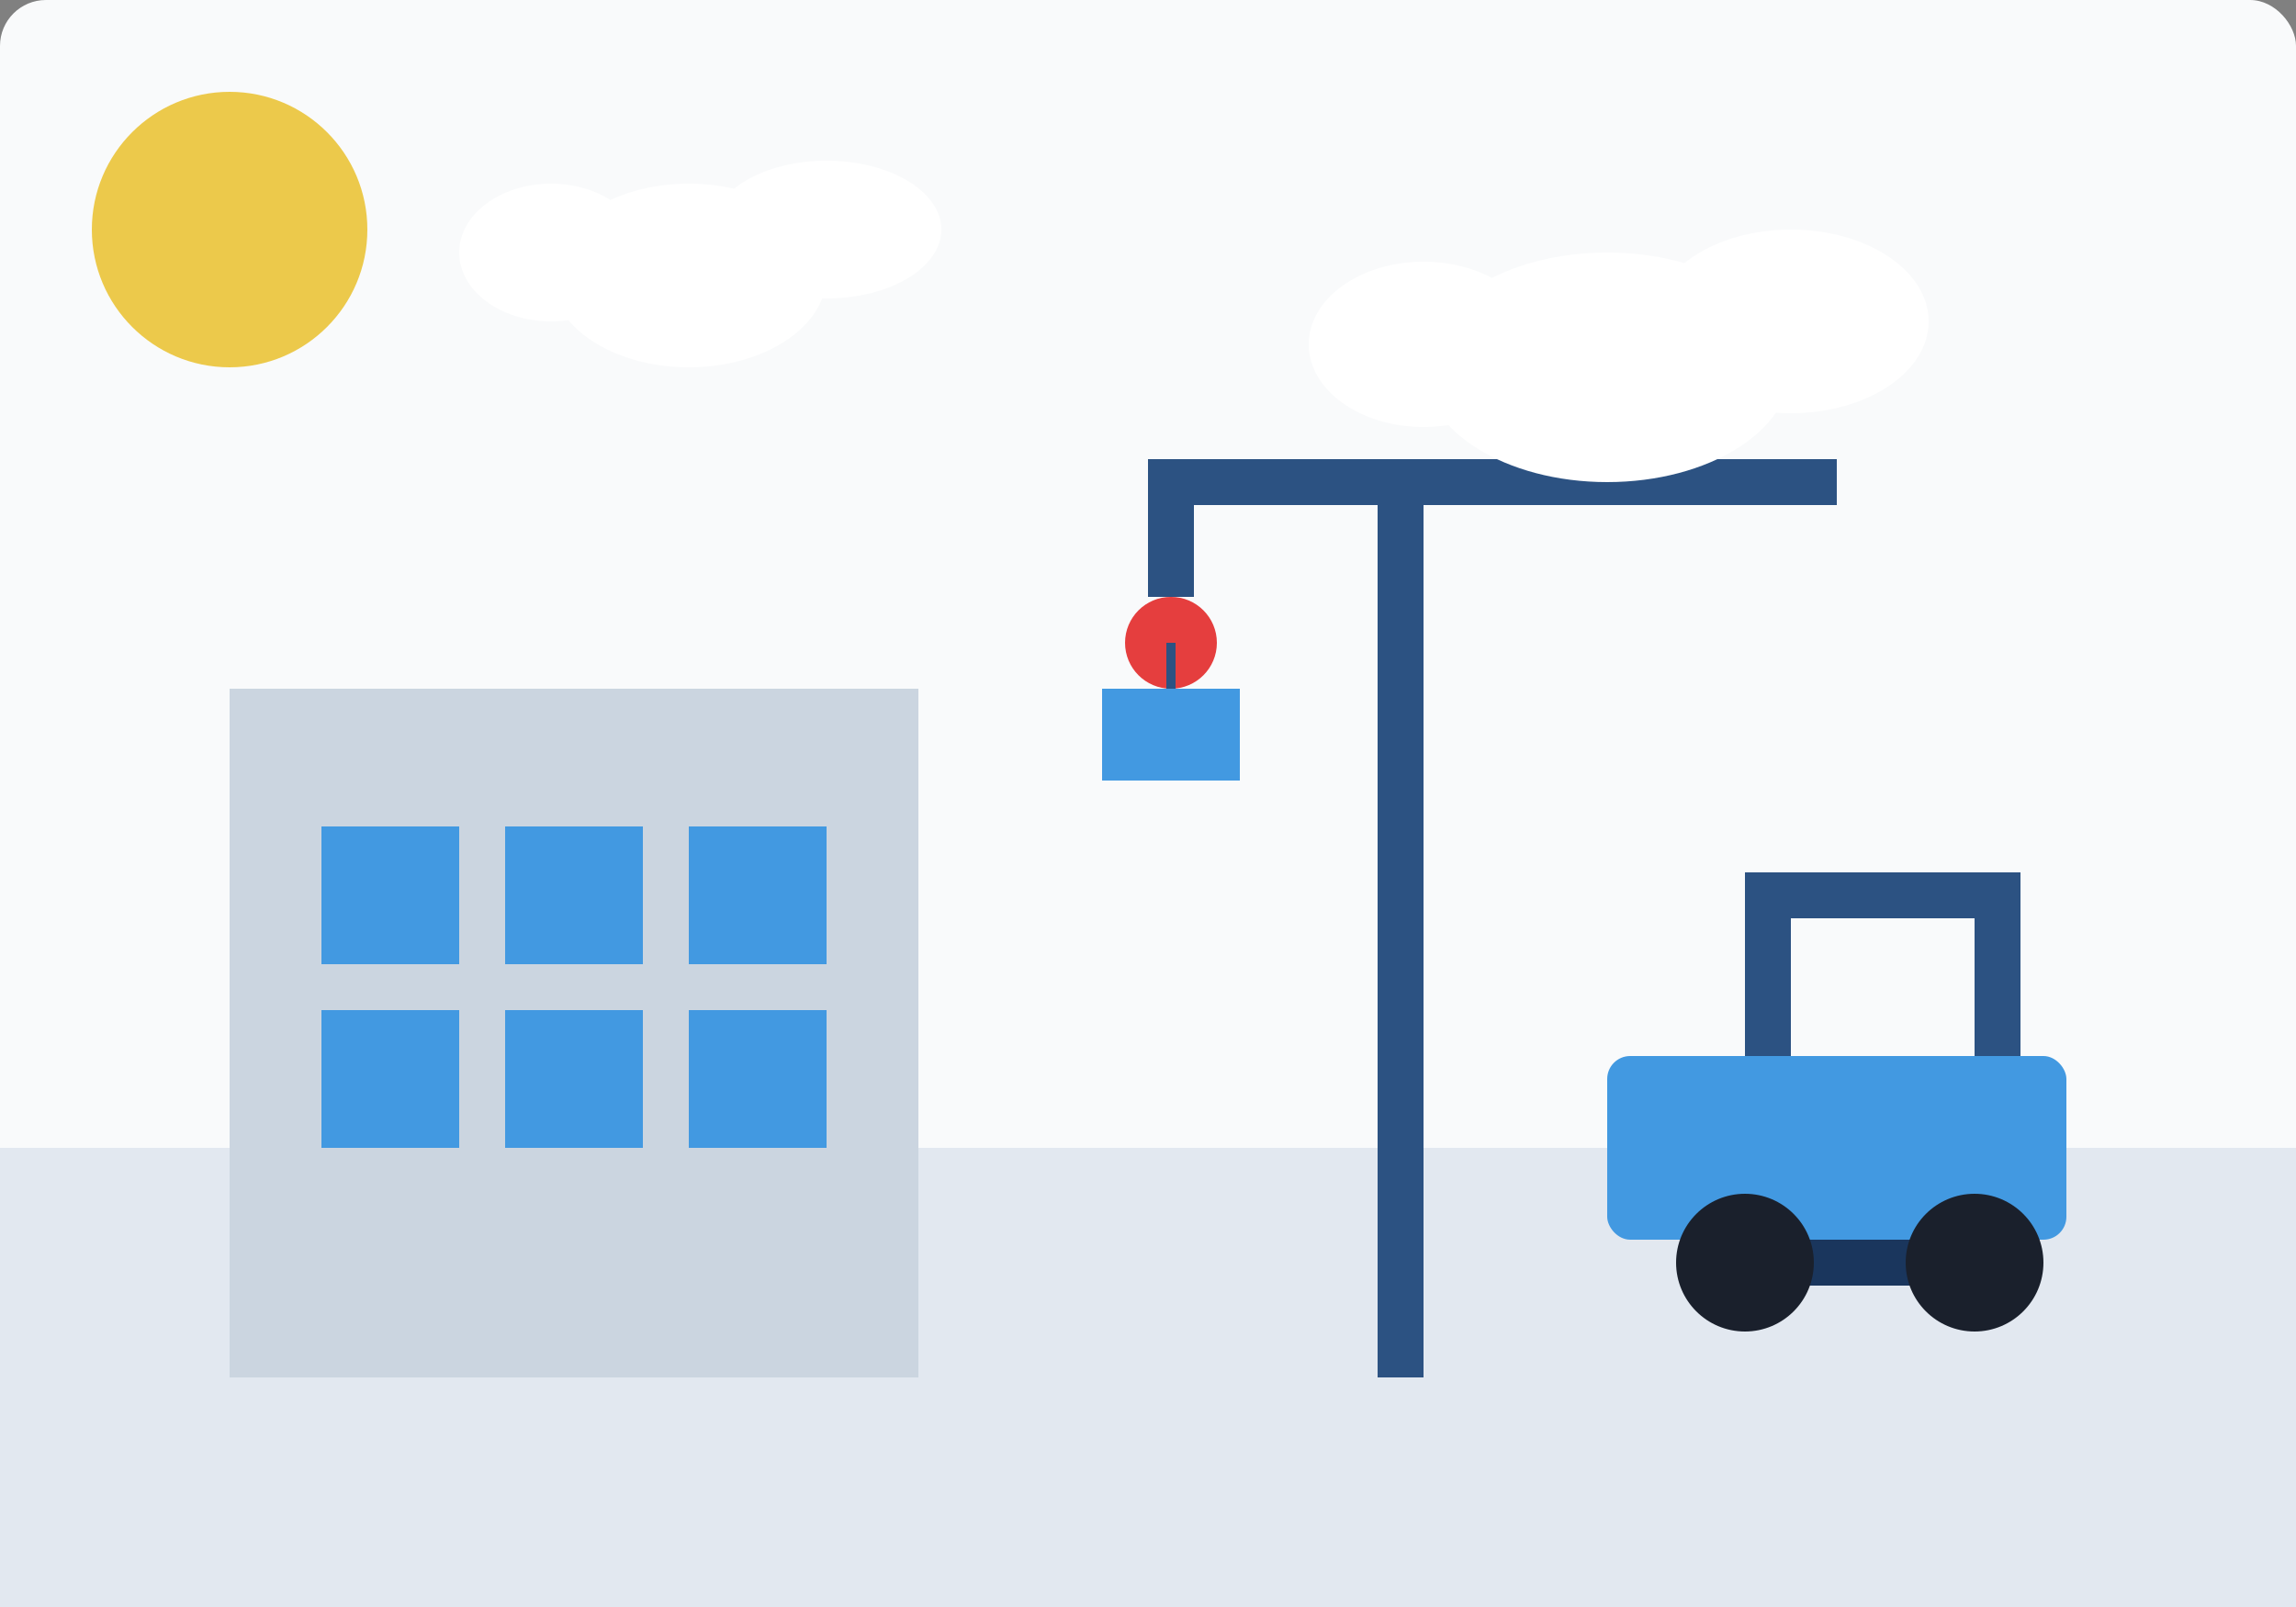 <svg width="500" height="350" viewBox="0 0 500 350" fill="none" xmlns="http://www.w3.org/2000/svg">
  <rect x="0" y="0" width="500" height="350" fill="#808080" stroke="none"/>
  <rect width="500" height="350" rx="10" fill="#f9fafb"/>
  
  <!-- Ground/horizon -->
  <rect x="0" y="250" width="500" height="100" fill="#e2e8f0"/>
  
  <!-- Building under construction -->
  <rect x="50" y="150" width="150" height="150" fill="#cbd5e0"/>
  <rect x="70" y="180" width="30" height="30" fill="#4299e1"/>
  <rect x="110" y="180" width="30" height="30" fill="#4299e1"/>
  <rect x="150" y="180" width="30" height="30" fill="#4299e1"/>
  <rect x="70" y="220" width="30" height="30" fill="#4299e1"/>
  <rect x="110" y="220" width="30" height="30" fill="#4299e1"/>
  <rect x="150" y="220" width="30" height="30" fill="#4299e1"/>
  
  <!-- Crane -->
  <rect x="300" y="100" width="10" height="200" fill="#2c5282"/>
  <rect x="250" y="100" width="150" height="10" fill="#2c5282"/>
  <rect x="250" y="100" width="10" height="30" fill="#2c5282"/>
  <circle cx="255" cy="140" r="10" fill="#e53e3e"/>
  
  <!-- Load being lifted -->
  <rect x="240" y="150" width="30" height="20" fill="#4299e1"/>
  <line x1="255" y1="140" x2="255" y2="150" stroke="#2c5282" stroke-width="2"/>
  
  <!-- Excavator -->
  <rect x="350" y="230" width="100" height="40" rx="5" fill="#4299e1"/>
  <rect x="370" y="270" width="60" height="10" fill="#1a365d"/>
  <rect x="380" y="200" width="10" height="30" fill="#2c5282"/>
  <rect x="380" y="190" width="60" height="10" fill="#2c5282"/>
  <rect x="430" y="190" width="10" height="40" fill="#2c5282"/>
  <circle cx="380" cy="275" r="15" fill="#1a202c"/>
  <circle cx="430" cy="275" r="15" fill="#1a202c"/>
  
  <!-- Sun -->
  <circle cx="50" cy="50" r="30" fill="#ecc94b"/>
  
  <!-- Clouds -->
  <ellipse cx="150" cy="60" rx="30" ry="20" fill="white"/>
  <ellipse cx="180" cy="50" rx="25" ry="15" fill="white"/>
  <ellipse cx="120" cy="55" rx="20" ry="15" fill="white"/>
  
  <ellipse cx="350" cy="80" rx="40" ry="25" fill="white"/>
  <ellipse cx="390" cy="70" rx="30" ry="20" fill="white"/>
  <ellipse cx="310" cy="75" rx="25" ry="18" fill="white"/>
</svg>

